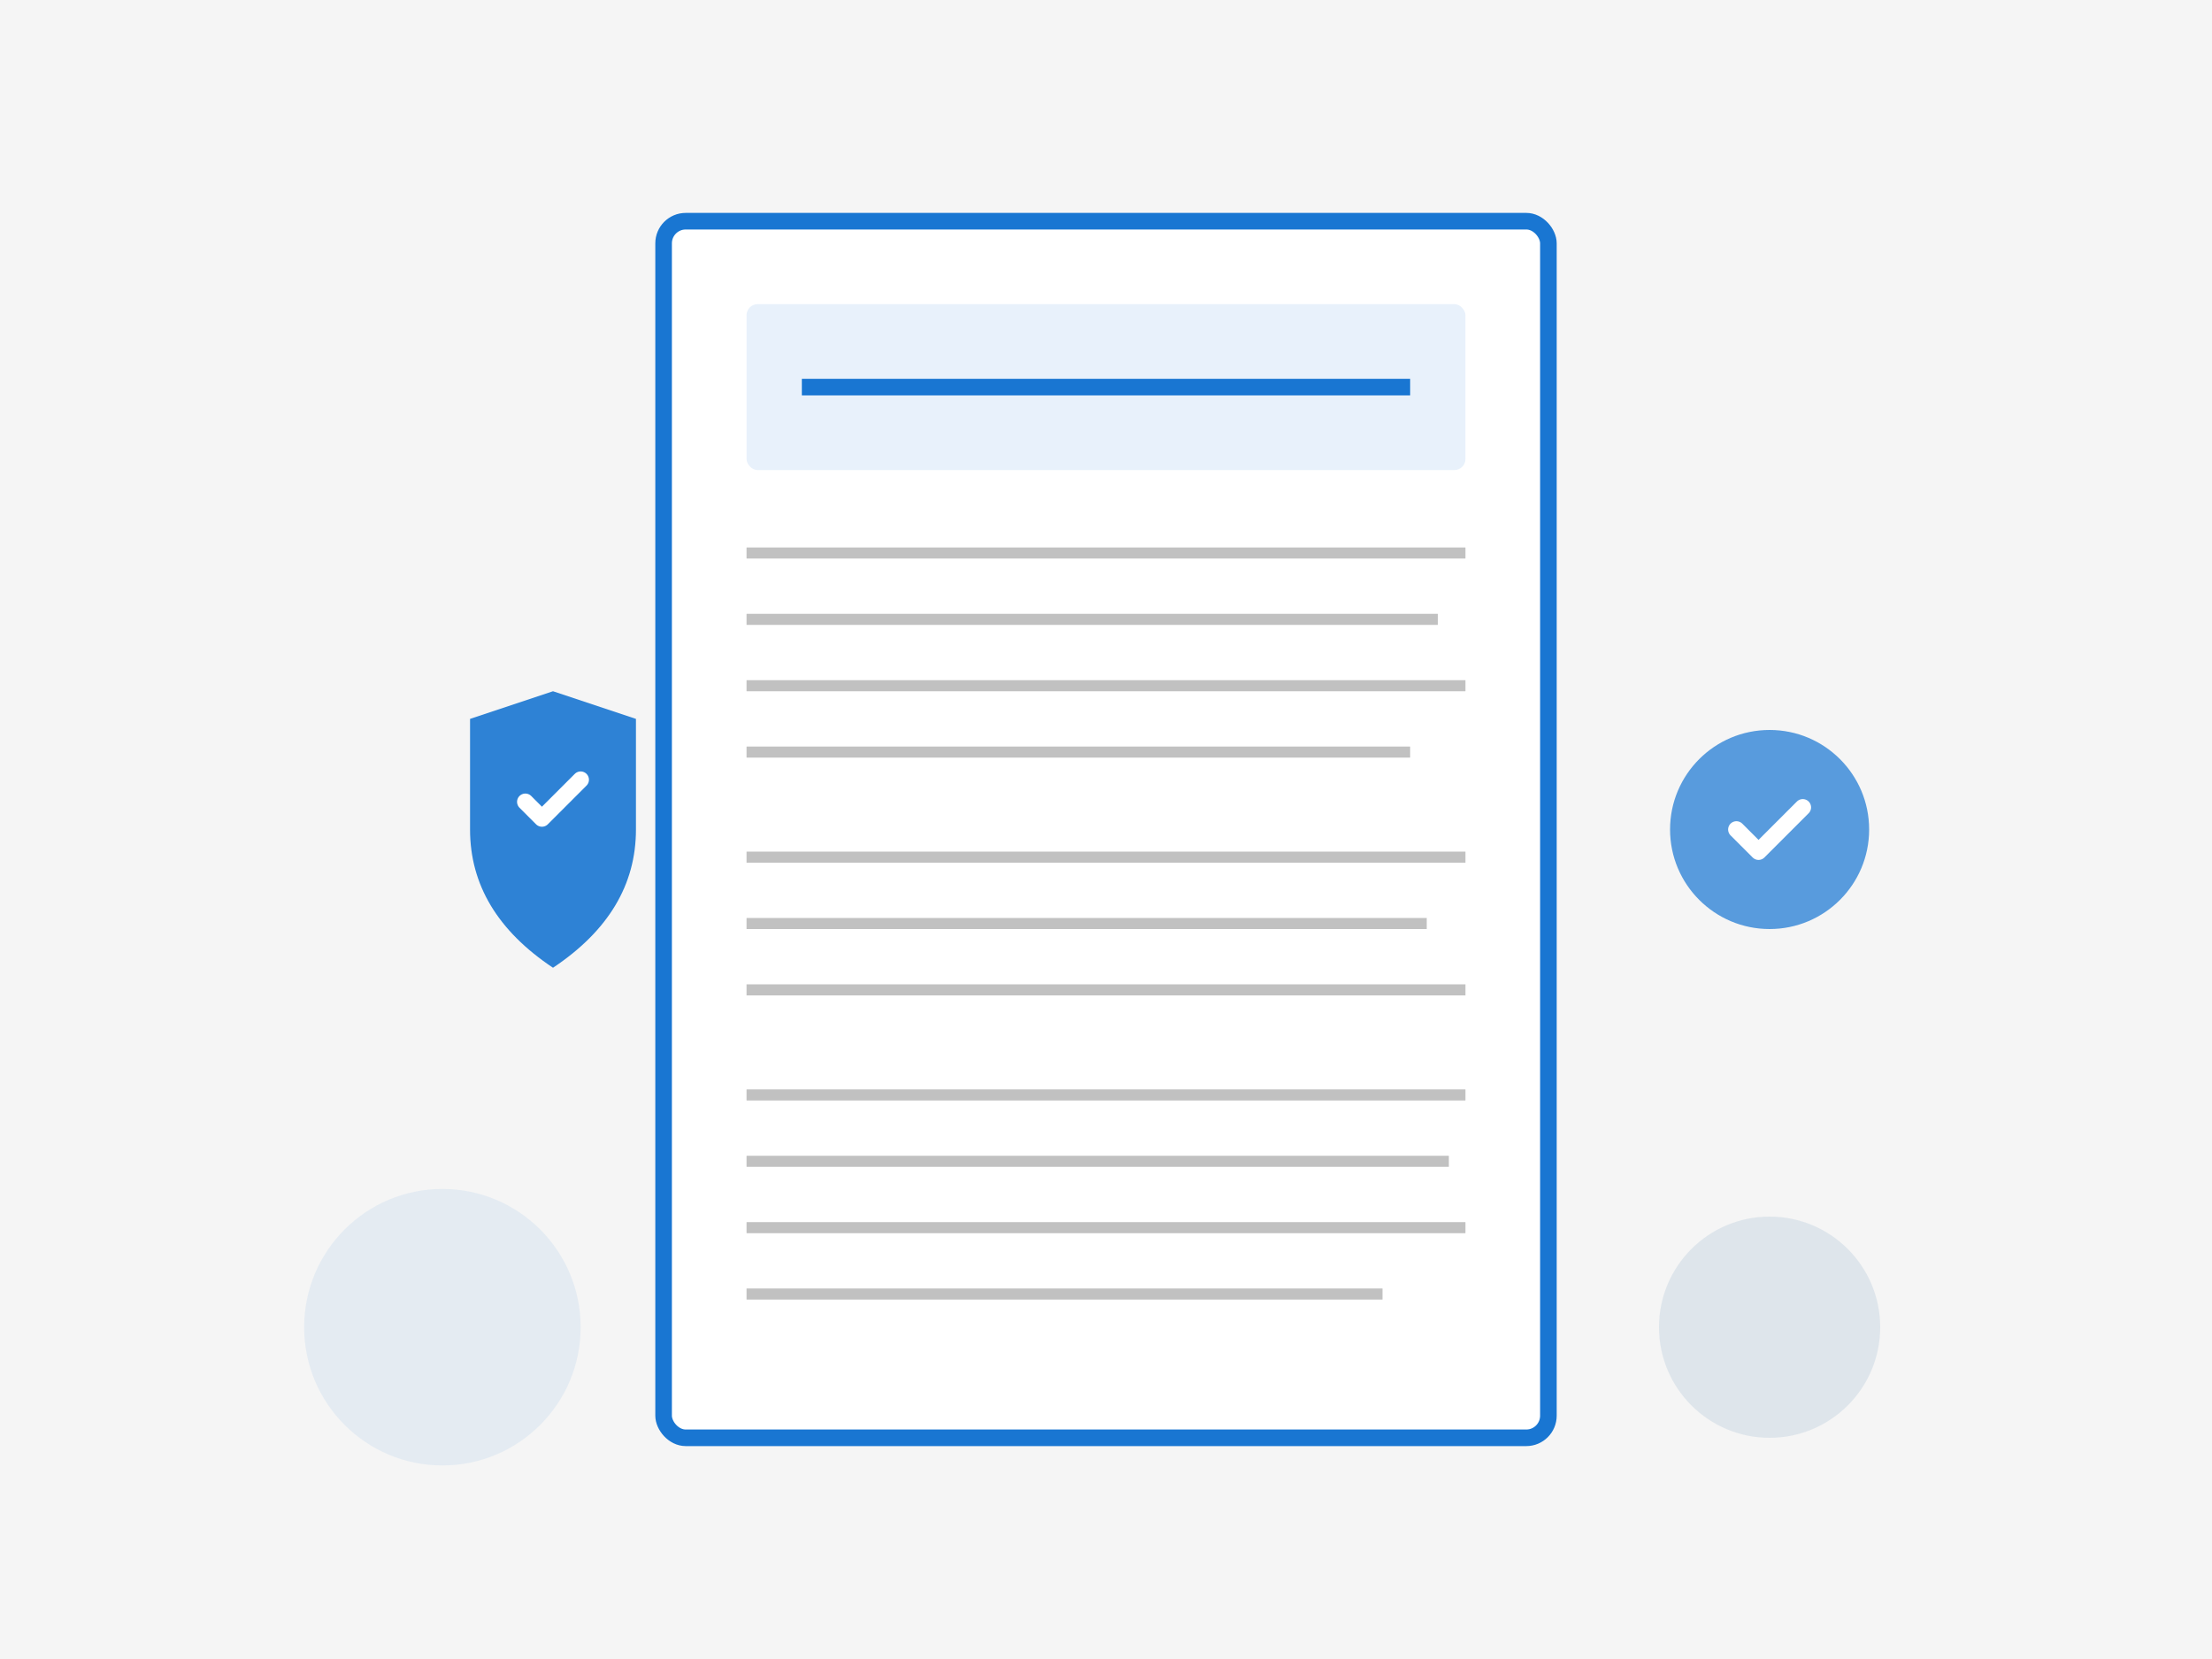 <svg width="400" height="300" viewBox="0 0 400 300" fill="none" xmlns="http://www.w3.org/2000/svg">
  <rect width="400" height="300" fill="#f5f5f5"/>
  
  <!-- Document -->
  <g transform="translate(120, 40)">
    <rect x="0" y="0" width="160" height="220" rx="4" fill="white" stroke="#1976d2" stroke-width="3"/>
    
    <!-- Header -->
    <rect x="15" y="15" width="130" height="30" rx="2" fill="#1976d2" opacity="0.1"/>
    <line x1="25" y1="30" x2="135" y2="30" stroke="#1976d2" stroke-width="3"/>
    
    <!-- Content lines -->
    <line x1="15" y1="60" x2="145" y2="60" stroke="#666666" stroke-width="2" opacity="0.4"/>
    <line x1="15" y1="72" x2="140" y2="72" stroke="#666666" stroke-width="2" opacity="0.4"/>
    <line x1="15" y1="84" x2="145" y2="84" stroke="#666666" stroke-width="2" opacity="0.4"/>
    <line x1="15" y1="96" x2="135" y2="96" stroke="#666666" stroke-width="2" opacity="0.4"/>
    
    <line x1="15" y1="115" x2="145" y2="115" stroke="#666666" stroke-width="2" opacity="0.4"/>
    <line x1="15" y1="127" x2="138" y2="127" stroke="#666666" stroke-width="2" opacity="0.4"/>
    <line x1="15" y1="139" x2="145" y2="139" stroke="#666666" stroke-width="2" opacity="0.4"/>
    
    <line x1="15" y1="158" x2="145" y2="158" stroke="#666666" stroke-width="2" opacity="0.4"/>
    <line x1="15" y1="170" x2="142" y2="170" stroke="#666666" stroke-width="2" opacity="0.4"/>
    <line x1="15" y1="182" x2="145" y2="182" stroke="#666666" stroke-width="2" opacity="0.4"/>
    <line x1="15" y1="194" x2="130" y2="194" stroke="#666666" stroke-width="2" opacity="0.4"/>
  </g>
  
  <!-- Shield icon -->
  <g transform="translate(60, 120)">
    <path d="M 25 10 L 40 5 L 55 10 L 55 30 Q 55 45 40 55 Q 25 45 25 30 Z" fill="#1976d2" opacity="0.9"/>
    <path d="M 35 25 L 38 28 L 45 21" stroke="white" stroke-width="3" stroke-linecap="round" stroke-linejoin="round" fill="none"/>
  </g>
  
  <!-- Checkmark -->
  <g transform="translate(300, 130)">
    <circle cx="20" cy="20" r="18" fill="#4791db" opacity="0.9"/>
    <path d="M 14 20 L 18 24 L 26 16" stroke="white" stroke-width="3" stroke-linecap="round" stroke-linejoin="round" fill="none"/>
  </g>
  
  <!-- Decorative -->
  <circle cx="320" cy="240" r="20" fill="#115293" opacity="0.1"/>
  <circle cx="80" cy="240" r="25" fill="#4791db" opacity="0.1"/>
</svg>


